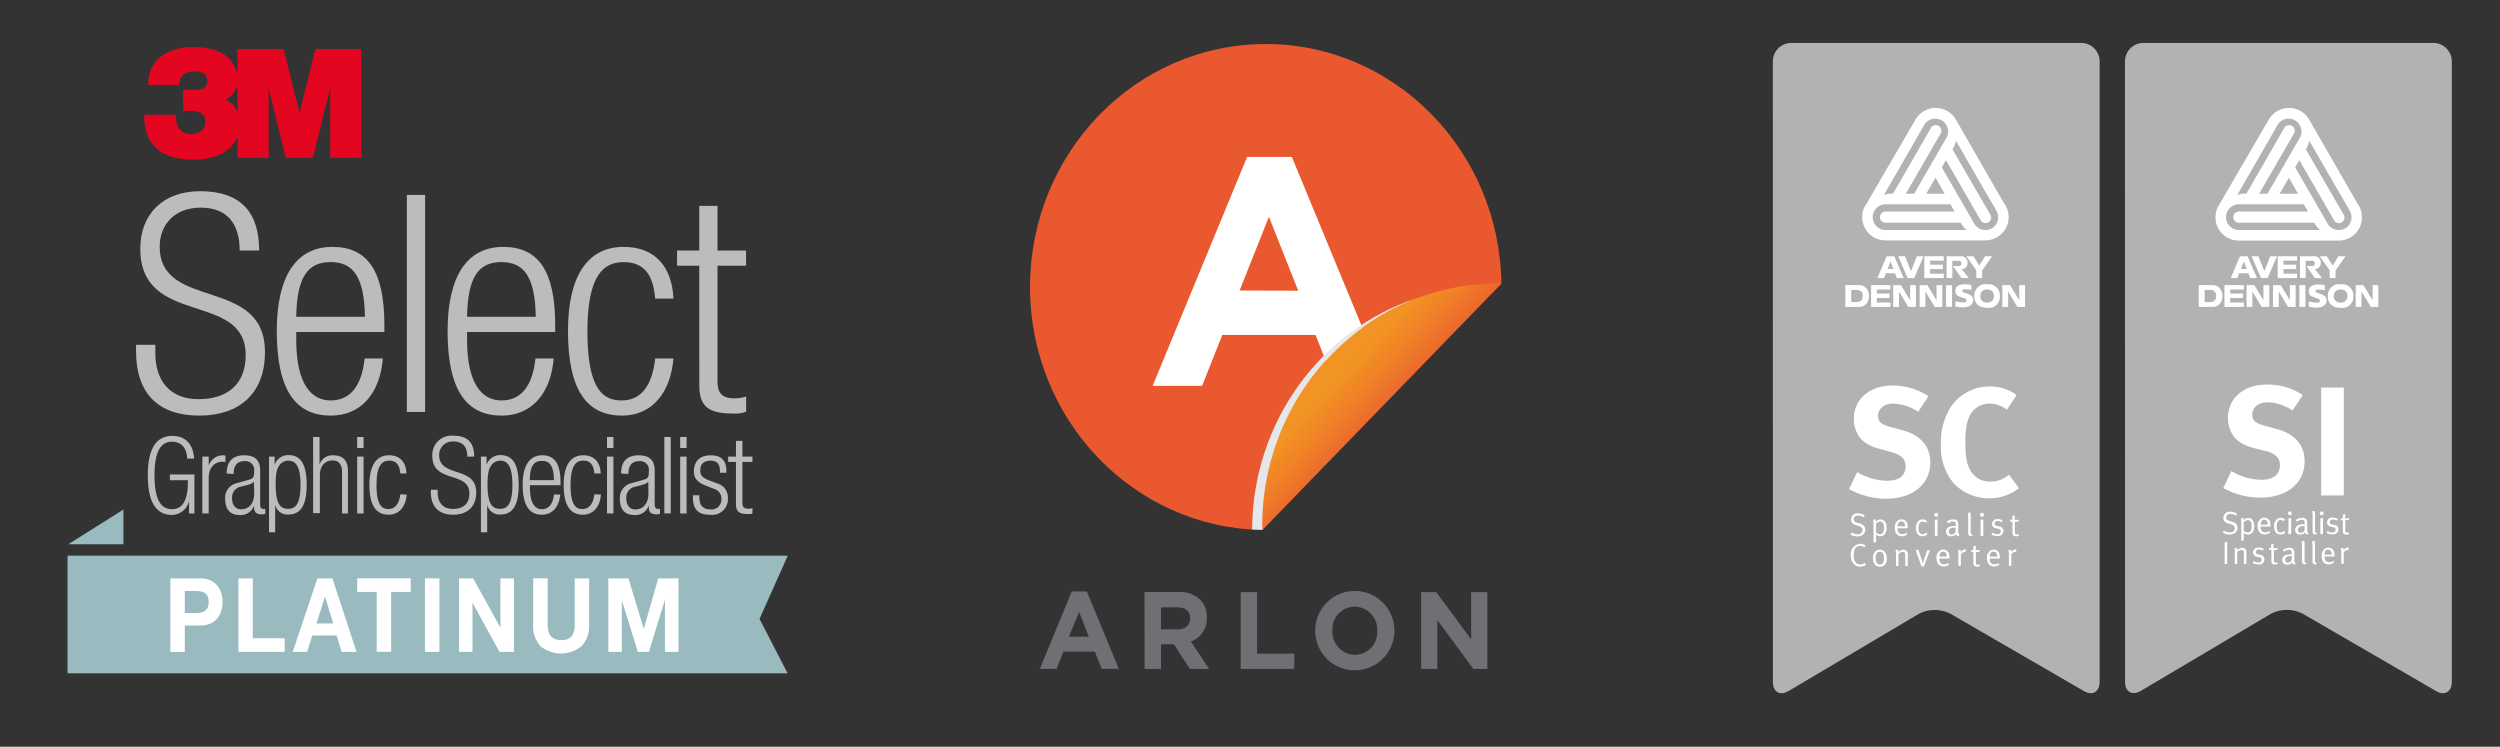 <?xml version="1.0" encoding="UTF-8"?>
<svg xmlns="http://www.w3.org/2000/svg" xmlns:xlink="http://www.w3.org/1999/xlink" viewBox="0 0 518.94 155">
  <rect x="0" y="0" width="518.94" height="155" fill="#333333" stroke="none"/>
  <defs>
    <style>.cls-1{fill:none;}.cls-2{isolation:isolate;}.cls-3{fill:#b2b2b2;}.cls-4{fill:#fff;}.cls-5{fill:#bdbcbc;}.cls-6{fill:#e40521;}.cls-7{fill:#99bbc0;}.cls-8{clip-path:url(#clip-path);}.cls-9{fill:#e9582e;}.cls-10{clip-path:url(#clip-path-2);}.cls-11{fill:url(#linear-gradient);}.cls-12{fill:#6f7074;}.cls-13{mix-blend-mode:multiply;}.cls-14{clip-path:url(#clip-path-4);}.cls-15{clip-path:url(#clip-path-5);}.cls-16{fill:#e5e7e8;}</style>
    <clipPath id="clip-path">
      <rect class="cls-1" x="213.81" y="9.13" width="97.85" height="130"></rect>
    </clipPath>
    <clipPath id="clip-path-2">
      <path class="cls-1" d="M262,109.28c0,.25,0,.48,0,.71l49.6-51.14-.7,0c-27,0-48.93,22.59-48.93,50.44"></path>
    </clipPath>
    <linearGradient id="linear-gradient" x1="-55.69" y1="-120.94" x2="-54.1" y2="-120.94" gradientTransform="translate(-80.83 1174.31) rotate(42.88) scale(8.67)" gradientUnits="userSpaceOnUse">
      <stop offset="0" stop-color="#f29423"></stop>
      <stop offset="0.46" stop-color="#ef7d28"></stop>
      <stop offset="1" stop-color="#ea5c2e"></stop>
    </linearGradient>
    <clipPath id="clip-path-4">
      <rect class="cls-1" x="259.91" y="61.87" width="34.33" height="48.12"></rect>
    </clipPath>
    <clipPath id="clip-path-5">
      <rect class="cls-1" x="259.92" y="61.87" width="34.33" height="48.12"></rect>
    </clipPath>
  </defs>
  <title>Materials_Logos</title>
  <g class="cls-2">
    <g id="Layer_2">
      <g id="Layer_1-2">
        <path class="cls-3" d="M441.09,12.74a3.84,3.84,0,0,1,3.83-3.83h60.19a3.84,3.84,0,0,1,3.83,3.83V141.51c0,2.11-1.49,3-3.31,1.91L478,127.4a7.22,7.22,0,0,0-6.6,0l-27,16c-1.81,1.07-3.29.23-3.29-1.88Z"></path>
        <path class="cls-4" d="M478,82l-2.13,3.22a9.65,9.65,0,0,0-5.22-1.71c-1.84,0-3.13,1.06-3.13,2.58,0,1.16.61,1.74,2.48,2.26l2.71.74c3.67,1,5.67,3.35,5.67,6.67,0,4.54-3.67,7.54-9.25,7.54a16,16,0,0,1-7.63-2l1.68-3.51a12.7,12.7,0,0,0,6.15,1.8c2.58,0,3.93-1.06,3.93-3.06,0-1.45-.93-2.38-2.93-2.9L467.81,93c-2.22-.61-3.61-1.48-4.41-2.83a6.47,6.47,0,0,1-.93-3.41c0-4.09,3.29-6.93,8-6.93A13.14,13.14,0,0,1,478,82Z"></path>
        <path class="cls-4" d="M481.82,80.45h4.7v22.39h-4.7Z"></path>
        <path class="cls-4" d="M464.36,106.66l-.24.39a1.84,1.84,0,0,0-1.11-.39c-.57,0-.91.29-.91.75s.22.58.76.74l.52.17a1.54,1.54,0,0,1,.8.46,1.26,1.26,0,0,1,.3.8,1.34,1.34,0,0,1-.63,1.09,1.76,1.76,0,0,1-1,.28,2.67,2.67,0,0,1-1.46-.41l.24-.42a2,2,0,0,0,1.22.39,1.06,1.06,0,0,0,.72-.2.78.78,0,0,0,.32-.65c0-.4-.27-.68-.82-.85l-.46-.14a1.74,1.74,0,0,1-.81-.4,1.06,1.06,0,0,1-.28-.74,1.32,1.32,0,0,1,1.47-1.31A2.39,2.39,0,0,1,464.36,106.66Z"></path>
        <path class="cls-4" d="M465.14,107.58l.54-.09a2.21,2.21,0,0,1,0,.42V108a1.27,1.27,0,0,1,1-.48,1.16,1.16,0,0,1,.88.41,2.54,2.54,0,0,1,.1,2.44,1.17,1.17,0,0,1-1,.6,1.29,1.29,0,0,1-.91-.38v1.58l-.52.1v-3.88A2.82,2.82,0,0,0,465.14,107.58Zm.6,2.52a1.11,1.11,0,0,0,.81.43.76.76,0,0,0,.7-.41,1.92,1.92,0,0,0,.14-.84,2.32,2.32,0,0,0-.15-.95.66.66,0,0,0-.61-.36,1.13,1.13,0,0,0-.88.46Z"></path>
        <path class="cls-4" d="M471,110.2l.2.33a1.65,1.65,0,0,1-1.11.41c-.91,0-1.46-.66-1.46-1.76a1.72,1.72,0,0,1,.4-1.25,1.23,1.23,0,0,1,1-.46,1.19,1.19,0,0,1,.89.36c.29.29.36.6.38,1.39v.07h-2.06v.08a1.31,1.31,0,0,0,.15.72.93.93,0,0,0,.82.41A1.14,1.14,0,0,0,471,110.2Zm-1.78-1.29h1.51a1.41,1.41,0,0,0-.15-.74.7.7,0,0,0-.6-.29C469.55,107.89,469.29,108.24,469.26,108.92Z"></path>
        <path class="cls-4" d="M474.32,107.84l-.29.36a.85.85,0,0,0-.63-.26.71.71,0,0,0-.62.37,2.38,2.38,0,0,0-.19,1.08c0,.74.29,1.15.82,1.15a.92.92,0,0,0,.71-.36l.29.33a1.29,1.29,0,0,1-1,.44,1.2,1.2,0,0,1-1.05-.5,2,2,0,0,1-.32-1.17,1.81,1.81,0,0,1,.5-1.41,1.21,1.21,0,0,1,.9-.39A1.29,1.29,0,0,1,474.32,107.84Z"></path>
        <path class="cls-4" d="M475.32,106.15a.4.4,0,1,1-.4.41A.41.41,0,0,1,475.32,106.15Zm-.28,1.44.55-.09v3.37H475Z"></path>
        <path class="cls-4" d="M476.55,107.93a2.48,2.48,0,0,1,1.39-.45.9.9,0,0,1,.91.52,1.31,1.31,0,0,1,.07.56v.17l0,1.09a1.17,1.17,0,0,0,0,.15c0,.4.06.55.27.66l-.27.37a.68.68,0,0,1-.45-.48,1.23,1.23,0,0,1-1,.44,1,1,0,0,1-.8-.26,1,1,0,0,1-.26-.68c0-.75.64-1.19,1.75-1.19h.23v-.23c0-.29,0-.41-.11-.52a.54.54,0,0,0-.44-.18,1.56,1.56,0,0,0-.64.15,1.37,1.37,0,0,0-.42.24Zm1.85,1.27h-.26a1.25,1.25,0,0,0-.95.27.71.71,0,0,0-.19.52c0,.39.19.6.57.6a.91.91,0,0,0,.8-.52Z"></path>
        <path class="cls-4" d="M479.93,106.16l.54-.11a3.58,3.58,0,0,1,.08,1v3.14c0,.26,0,.33.19.33h.07l.11.34a.66.66,0,0,1-.33.07.54.54,0,0,1-.39-.14.55.55,0,0,1-.16-.47v-3.26A2.58,2.58,0,0,0,479.93,106.16Z"></path>
        <path class="cls-4" d="M481.93,106.15a.4.4,0,1,1-.4.41A.41.41,0,0,1,481.93,106.15Zm-.28,1.44.55-.09v3.37h-.55Z"></path>
        <path class="cls-4" d="M485.26,107.7l-.19.38a1.88,1.88,0,0,0-.83-.24.55.55,0,0,0-.62.54.46.46,0,0,0,.09.29.6.6,0,0,0,.38.18l.44.09c.6.13.88.43.88.92a1.11,1.11,0,0,1-1.25,1.08,2.44,2.44,0,0,1-1.21-.33l.2-.38a2,2,0,0,0,1,.31c.4,0,.67-.22.67-.57s-.17-.46-.54-.54l-.41-.09a1,1,0,0,1-.62-.33.86.86,0,0,1-.21-.58,1.05,1.05,0,0,1,1.17-1A2.15,2.15,0,0,1,485.26,107.7Z"></path>
        <path class="cls-4" d="M487.69,107.57l-.16.4h-.7v2.12c0,.36.1.49.42.49a.7.7,0,0,0,.33-.07l.07.33a1.21,1.21,0,0,1-.58.13,1,1,0,0,1-.43-.09c-.23-.11-.32-.33-.32-.66V108h-.43v-.4h.43v0c0-.17,0-.35,0-.69v-.09l.54-.12a8.32,8.32,0,0,0-.07.93Z"></path>
        <path class="cls-4" d="M461.78,112.54h.53v4.55h-.53Z"></path>
        <path class="cls-4" d="M463.79,113.85l.5-.14a1.11,1.11,0,0,1,.12.52,1.48,1.48,0,0,1,1-.51.88.88,0,0,1,.81.48,1,1,0,0,1,.08.38v2.51h-.52v-2.23c0-.35,0-.44-.12-.55a.48.48,0,0,0-.36-.14,1.52,1.52,0,0,0-.91.46v2.46h-.5v-2.46A1.44,1.44,0,0,0,463.79,113.85Z"></path>
        <path class="cls-4" d="M469.9,113.92l-.19.38a1.89,1.89,0,0,0-.83-.24.55.55,0,0,0-.62.54.45.45,0,0,0,.09.29.59.59,0,0,0,.38.19l.44.09c.6.13.88.43.88.92a1.11,1.11,0,0,1-1.25,1.08,2.44,2.44,0,0,1-1.21-.33l.2-.38a2,2,0,0,0,1,.31c.4,0,.67-.22.67-.57s-.17-.46-.54-.54l-.41-.09a1.05,1.05,0,0,1-.62-.33.86.86,0,0,1-.21-.58,1.06,1.06,0,0,1,1.17-1A2.15,2.15,0,0,1,469.9,113.92Z"></path>
        <path class="cls-4" d="M472.82,113.78l-.16.4H472v2.12c0,.36.1.49.42.49a.68.68,0,0,0,.33-.07l.07.33a1.22,1.22,0,0,1-.58.13,1,1,0,0,1-.43-.09c-.23-.11-.32-.32-.32-.66v-2.26H471v-.4h.43v0c0-.17,0-.35,0-.69V113l.54-.12a8.29,8.29,0,0,0-.07.94Z"></path>
        <path class="cls-4" d="M473.89,114.15a2.49,2.49,0,0,1,1.38-.44.9.9,0,0,1,.91.52,1.3,1.3,0,0,1,.07.56v.17l0,1.09a1.06,1.06,0,0,0,0,.15c0,.4.06.55.27.66l-.27.37a.68.68,0,0,1-.45-.48,1.23,1.23,0,0,1-1,.44,1,1,0,0,1-.8-.26,1,1,0,0,1-.27-.68c0-.75.64-1.19,1.75-1.19h.23v-.23c0-.29,0-.41-.11-.52a.54.54,0,0,0-.44-.18,1.57,1.57,0,0,0-.64.15,1.37,1.37,0,0,0-.42.25Zm1.85,1.27h-.26a1.25,1.25,0,0,0-.95.27.71.71,0,0,0-.19.52c0,.39.19.6.57.6a.91.91,0,0,0,.8-.52Z"></path>
        <path class="cls-4" d="M477.76,112.38l.54-.11a3.58,3.58,0,0,1,.08,1v3.14c0,.26,0,.33.19.33h.07l.11.34a.66.66,0,0,1-.33.07A.54.54,0,0,1,478,117a.55.55,0,0,1-.16-.47v-3.26A2.58,2.58,0,0,0,477.76,112.38Z"></path>
        <path class="cls-4" d="M479.91,112.38l.54-.11a3.58,3.58,0,0,1,.08,1v3.14c0,.26,0,.33.19.33h.07l.11.34a.66.66,0,0,1-.33.07.55.55,0,0,1-.39-.14.55.55,0,0,1-.16-.47v-3.26A2.57,2.57,0,0,0,479.91,112.38Z"></path>
        <path class="cls-4" d="M484.29,116.42l.2.33a1.65,1.65,0,0,1-1.11.41c-.92,0-1.46-.66-1.46-1.76a1.72,1.72,0,0,1,.4-1.25,1.24,1.24,0,0,1,1-.46,1.19,1.19,0,0,1,.89.36c.29.29.36.6.38,1.39v.07h-2.06v.08a1.32,1.32,0,0,0,.15.72.93.93,0,0,0,.82.4A1.14,1.14,0,0,0,484.29,116.42Zm-1.78-1.29H484a1.42,1.42,0,0,0-.15-.74.7.7,0,0,0-.6-.29C482.8,114.11,482.54,114.45,482.51,115.14Z"></path>
        <path class="cls-4" d="M485.86,113.84l.52-.14a1,1,0,0,1,.11.49v0a1.2,1.2,0,0,1,.93-.55.62.62,0,0,1,.18,0l-.21.56a.4.4,0,0,0-.15,0,.79.79,0,0,0-.55.24.59.59,0,0,0-.19.52v2.07H486v-2.52A1.53,1.53,0,0,0,485.86,113.84Z"></path>
        <path class="cls-4" d="M489.46,42.42,479.33,24.84h0a4.84,4.84,0,0,0-8.4,0h0l-10.2,17.52a4.83,4.83,0,0,0-.39.68v0h0a4.84,4.84,0,0,0,4.35,6.9h20.79a4.84,4.84,0,0,0,4-7.51M471.12,28.81s.95-1.66,1.68-2.93a2.67,2.67,0,0,1,4.62,2.67c-.48.81-6.74,11.66-6.74,11.66h-1.73l7.17-12.41a1.16,1.16,0,1,0-2-1.16l-7.82,13.55a7.44,7.44,0,0,0-1.1.06,6.71,6.71,0,0,0-.8.24Zm4,8.08,1.9,3.33h-3.83Zm-7,10.85h-3.38a2.66,2.66,0,0,1,0-5.33h13.47l.87,1.5H464.75a1.16,1.16,0,0,0,0,2.33H480.4a6.68,6.68,0,0,0,.61.93,6.19,6.19,0,0,0,.6.57Zm18.67-.34a2.67,2.67,0,0,1-3.64-1l-6.73-11.66.86-1.51,7.17,12.42a1.16,1.16,0,1,0,2-1.16L478.64,31a6.43,6.43,0,0,0,.5-1c.1-.3.2-.81.2-.81l6.74,11.68s1,1.65,1.69,2.92a2.67,2.67,0,0,1-1,3.64"></path>
        <polygon class="cls-4" points="464.41 57.72 463.05 57.72 464.97 53.19 466.55 53.19 468.5 57.72 467.09 57.72 466.72 56.72 464.78 56.71 465.13 55.82 466.37 55.82 465.78 54.26 464.82 56.72 464.41 57.72"></polygon>
        <polygon class="cls-4" points="468.78 53.19 467.38 53.19 469.33 57.72 470.7 57.72 472.65 53.19 471.25 53.19 470.02 56.29 468.78 53.19"></polygon>
        <polygon class="cls-4" points="472.79 53.19 472.79 57.72 476.82 57.72 476.82 56.81 473.99 56.81 473.99 55.86 476.63 55.86 476.63 54.94 473.99 54.94 473.99 54.11 476.82 54.11 476.82 53.19 472.79 53.19"></polygon>
        <polygon class="cls-4" points="461.74 59.19 461.74 63.71 465.77 63.71 465.77 62.8 462.94 62.8 462.94 61.85 465.58 61.85 465.58 60.93 462.94 60.93 462.94 60.1 465.77 60.1 465.77 59.19 461.74 59.19"></polygon>
        <rect class="cls-4" x="477.3" y="59.19" width="1.25" height="4.51"></rect>
        <polygon class="cls-4" points="469.47 63.71 471.05 63.71 471.05 59.19 469.84 59.19 469.84 62.33 467.94 59.19 466.34 59.19 466.34 63.71 467.54 63.71 467.54 60.51 469.47 63.71"></polygon>
        <polygon class="cls-4" points="474.94 63.71 476.52 63.71 476.52 59.19 475.33 59.19 475.33 62.32 473.42 59.19 471.82 59.19 471.82 63.71 473.02 63.71 473.02 60.51 474.94 63.71"></polygon>
        <polygon class="cls-4" points="483.59 57.72 483.59 56.13 481.51 53.19 483 53.19 484.19 55.12 485.4 53.19 486.88 53.19 484.8 56.13 484.8 57.72 483.59 57.72"></polygon>
        <path class="cls-4" d="M477.42,53.19v4.52h1.19V54.13H480a.49.49,0,0,1,.43.26.59.59,0,0,1-.07.67.5.5,0,0,1-.33.16h-1.28l1.76,2.5H482l-1.49-1.84a1.28,1.28,0,0,0,1.22-1.33,1.31,1.31,0,0,0-1.19-1.36Z"></path>
        <polygon class="cls-4" points="492.12 63.71 493.69 63.71 493.69 59.19 492.49 59.19 492.5 62.32 490.59 59.19 488.99 59.19 488.99 63.71 490.19 63.71 490.19 60.51 492.12 63.71"></polygon>
        <path class="cls-4" d="M482.57,60.2v-1a5.8,5.8,0,0,0-1.32-.14c-1.29,0-2,.44-2,1.41s.64,1.06,1.3,1.32c.38.15,1,.21,1,.62s-.45.45-.8.41a5.86,5.86,0,0,1-1.5-.25v1.1a9.36,9.36,0,0,0,1.7.18c1,0,2-.51,2-1.47a1.18,1.18,0,0,0-.47-1,5.53,5.53,0,0,0-1.29-.54c-.23-.09-.58-.16-.54-.42s.34-.31.55-.31a7.8,7.8,0,0,1,1.43.15"></path>
        <path class="cls-4" d="M461.19,60.64a2,2,0,0,0-2.2-1.45H456.4v4.51H459a2,2,0,0,0,2.22-1.52,3.3,3.3,0,0,0,0-1.54m-1.69,1.88a1.49,1.49,0,0,1-.77.19h-1.12V60.18h1.11a1.32,1.32,0,0,1,.83.23,1.09,1.09,0,0,1,.43,1c0,.51-.08.87-.48,1.08"></path>
        <path class="cls-4" d="M486,59h-.24a2.33,2.33,0,0,0-2.56,2.36v.16c0,1.3.78,2.35,2.63,2.37h.15a2.27,2.27,0,0,0,2.53-2.37v-.16A2.32,2.32,0,0,0,486,59m1.26,2.48a1.23,1.23,0,0,1-1.34,1.31h-.08a1.24,1.24,0,0,1-1.39-1.31v-.08a1.26,1.26,0,0,1,1.36-1.3h.13a1.25,1.25,0,0,1,1.33,1.3Z"></path>
        <path class="cls-3" d="M368,12.74a3.84,3.84,0,0,1,3.83-3.83H432a3.84,3.84,0,0,1,3.83,3.83V141.51c0,2.11-1.49,3-3.31,1.91l-27.62-16a7.22,7.22,0,0,0-6.6,0l-27,16c-1.81,1.07-3.29.23-3.29-1.88Z"></path>
        <path class="cls-4" d="M400.29,82.26l-2.12,3.22a9.63,9.63,0,0,0-5.21-1.7c-1.83,0-3.12,1.06-3.12,2.57,0,1.16.61,1.74,2.48,2.25l2.7.74c3.67,1,5.66,3.34,5.66,6.66,0,4.53-3.67,7.52-9.23,7.52a16,16,0,0,1-7.62-2L385.5,98a12.68,12.68,0,0,0,6.14,1.8c2.57,0,3.92-1.06,3.92-3.05,0-1.45-.93-2.38-2.93-2.89l-2.48-.68c-2.22-.61-3.6-1.48-4.41-2.83a6.45,6.45,0,0,1-.93-3.41c0-4.08,3.28-6.91,8-6.91A13.11,13.11,0,0,1,400.29,82.26Z"></path>
        <path class="cls-4" d="M418.59,82l-2,3.05A5.89,5.89,0,0,0,413,83.77a4.63,4.63,0,0,0-3.79,1.93c-.87,1.29-1.25,3.15-1.25,5.76,0,3.06.26,4.76.93,6a4.65,4.65,0,0,0,4.31,2.51,5.78,5.78,0,0,0,3.38-1.09l.45-.35,2.06,2.83a10.21,10.21,0,0,1-13.51-1,11.66,11.66,0,0,1-2.7-8,14.32,14.32,0,0,1,1.51-6.95,9.6,9.6,0,0,1,8.55-5.18A9.13,9.13,0,0,1,418.59,82Z"></path>
        <path class="cls-4" d="M416.11,42.42,406,24.84h0a4.84,4.84,0,0,0-8.4,0h0l-10.2,17.52A4.83,4.83,0,0,0,387,43v0h0a4.84,4.84,0,0,0,4.35,6.9h20.79a4.84,4.84,0,0,0,4-7.51M397.77,28.81s.95-1.66,1.68-2.93a2.67,2.67,0,0,1,4.62,2.67c-.48.81-6.74,11.66-6.74,11.66H395.6l7.17-12.41a1.16,1.16,0,1,0-2-1.16l-7.82,13.55a7.44,7.44,0,0,0-1.1.06,6.71,6.71,0,0,0-.8.24Zm4,8.08,1.9,3.33h-3.83Zm-7,10.85H391.4a2.66,2.66,0,0,1,0-5.33h13.47l.87,1.5H391.4a1.16,1.16,0,0,0,0,2.33H407a6.68,6.68,0,0,0,.61.93,6.2,6.2,0,0,0,.6.57Zm18.67-.34a2.67,2.67,0,0,1-3.64-1l-6.73-11.66.86-1.51,7.17,12.42a1.16,1.16,0,1,0,2-1.16L405.29,31a6.43,6.43,0,0,0,.5-1c.1-.3.2-.81.2-.81l6.74,11.68s1,1.65,1.69,2.92a2.67,2.67,0,0,1-1,3.64"></path>
        <polygon class="cls-4" points="391.07 57.72 389.7 57.72 391.63 53.19 393.21 53.19 395.15 57.72 393.74 57.72 393.37 56.72 391.44 56.71 391.78 55.82 393.02 55.82 392.43 54.26 391.47 56.72 391.07 57.72"></polygon>
        <polygon class="cls-4" points="395.43 53.19 394.03 53.19 395.98 57.72 397.35 57.72 399.3 53.19 397.9 53.19 396.67 56.29 395.43 53.19"></polygon>
        <polygon class="cls-4" points="399.44 53.19 399.44 57.72 403.47 57.72 403.47 56.81 400.64 56.81 400.64 55.86 403.29 55.86 403.29 54.94 400.64 54.94 400.64 54.11 403.47 54.11 403.47 53.19 399.44 53.19"></polygon>
        <polygon class="cls-4" points="388.39 59.19 388.39 63.71 392.43 63.71 392.43 62.8 389.59 62.8 389.59 61.85 392.23 61.85 392.23 60.93 389.59 60.93 389.59 60.1 392.42 60.1 392.42 59.19 388.39 59.19"></polygon>
        <rect class="cls-4" x="403.95" y="59.19" width="1.25" height="4.51"></rect>
        <polygon class="cls-4" points="396.12 63.71 397.7 63.71 397.7 59.19 396.5 59.19 396.5 62.33 394.6 59.19 392.99 59.19 392.99 63.71 394.19 63.71 394.19 60.51 396.12 63.71"></polygon>
        <polygon class="cls-4" points="401.59 63.71 403.17 63.71 403.17 59.19 401.98 59.19 401.98 62.32 400.07 59.19 398.47 59.19 398.47 63.71 399.67 63.71 399.67 60.51 401.59 63.71"></polygon>
        <polygon class="cls-4" points="410.24 57.72 410.24 56.13 408.16 53.19 409.65 53.19 410.85 55.12 412.05 53.19 413.53 53.19 411.45 56.13 411.45 57.72 410.24 57.72"></polygon>
        <path class="cls-4" d="M404.07,53.19v4.52h1.19V54.13h1.38a.49.49,0,0,1,.43.26.59.59,0,0,1-.07.67.5.5,0,0,1-.33.16h-1.28l1.76,2.5h1.54l-1.49-1.84a1.28,1.28,0,0,0,1.22-1.33,1.31,1.31,0,0,0-1.19-1.36Z"></path>
        <polygon class="cls-4" points="418.77 63.71 420.34 63.71 420.34 59.19 419.14 59.19 419.15 62.32 417.24 59.19 415.64 59.19 415.64 63.71 416.84 63.71 416.84 60.51 418.77 63.71"></polygon>
        <path class="cls-4" d="M409.22,60.2v-1A5.8,5.8,0,0,0,407.9,59c-1.29,0-2,.44-2,1.41s.64,1.06,1.3,1.32c.38.15,1,.21,1,.62s-.45.45-.8.41a5.86,5.86,0,0,1-1.5-.25v1.1a9.36,9.36,0,0,0,1.7.18c1,0,2-.51,2-1.47a1.18,1.18,0,0,0-.47-1,5.54,5.54,0,0,0-1.29-.54c-.23-.09-.58-.16-.54-.42s.34-.31.55-.31a7.8,7.8,0,0,1,1.43.15"></path>
        <path class="cls-4" d="M387.84,60.64a2,2,0,0,0-2.2-1.45h-2.59v4.51h2.59a2,2,0,0,0,2.22-1.52,3.3,3.3,0,0,0,0-1.54m-1.69,1.88a1.48,1.48,0,0,1-.77.19h-1.12V60.18h1.11a1.32,1.32,0,0,1,.83.23,1.09,1.09,0,0,1,.43,1c0,.51-.08.87-.48,1.08"></path>
        <path class="cls-4" d="M412.62,59h-.24a2.33,2.33,0,0,0-2.56,2.36v.16c0,1.3.78,2.35,2.63,2.37h.15a2.27,2.27,0,0,0,2.53-2.37v-.16A2.32,2.32,0,0,0,412.62,59m1.26,2.48a1.23,1.23,0,0,1-1.34,1.31h-.08a1.24,1.24,0,0,1-1.39-1.31v-.08a1.26,1.26,0,0,1,1.36-1.3h.13a1.25,1.25,0,0,1,1.33,1.3Z"></path>
        <path class="cls-4" d="M387.08,107l-.24.4a1.86,1.86,0,0,0-1.12-.39c-.58,0-.92.29-.92.76s.22.58.76.75l.53.17a1.55,1.55,0,0,1,.81.46,1.28,1.28,0,0,1,.3.81,1.35,1.35,0,0,1-.64,1.11,1.78,1.78,0,0,1-1,.28,2.69,2.69,0,0,1-1.47-.42l.24-.43a2,2,0,0,0,1.23.39,1.07,1.07,0,0,0,.73-.2.79.79,0,0,0,.33-.66c0-.41-.27-.69-.82-.86l-.46-.14a1.75,1.75,0,0,1-.82-.41,1.07,1.07,0,0,1-.29-.75,1.34,1.34,0,0,1,1.49-1.32A2.42,2.42,0,0,1,387.08,107Z"></path>
        <path class="cls-4" d="M388.81,107.9l.54-.09a2.23,2.23,0,0,1,0,.42v.09a1.28,1.28,0,0,1,1-.49,1.17,1.17,0,0,1,.89.42,2,2,0,0,1,.37,1.31,2,2,0,0,1-.27,1.15,1.19,1.19,0,0,1-1,.61,1.3,1.3,0,0,1-.92-.39v1.59l-.52.1v-3.92A2.87,2.87,0,0,0,388.81,107.9Zm.6,2.55a1.12,1.12,0,0,0,.82.44.77.77,0,0,0,.7-.42,1.94,1.94,0,0,0,.14-.84,2.33,2.33,0,0,0-.15-1,.67.67,0,0,0-.62-.37,1.14,1.14,0,0,0-.89.47Z"></path>
        <path class="cls-4" d="M395.71,110.56l.2.34a1.66,1.66,0,0,1-1.12.41c-.92,0-1.48-.67-1.48-1.77a1.74,1.74,0,0,1,.4-1.26,1.25,1.25,0,0,1,1-.47,1.2,1.2,0,0,1,.9.37c.29.29.37.61.38,1.41v.07h-2.08v.08a1.34,1.34,0,0,0,.15.73,1,1,0,0,0,.83.41A1.15,1.15,0,0,0,395.71,110.56Zm-1.8-1.3h1.53a1.42,1.42,0,0,0-.15-.74.71.71,0,0,0-.6-.3C394.2,108.22,393.93,108.57,393.91,109.26Z"></path>
        <path class="cls-4" d="M400,108.17l-.29.36a.86.86,0,0,0-.64-.27.72.72,0,0,0-.63.38,2.4,2.4,0,0,0-.19,1.09c0,.75.29,1.16.82,1.16a.93.93,0,0,0,.72-.36l.29.34a1.3,1.3,0,0,1-1,.44,1.21,1.21,0,0,1-1.06-.5,2,2,0,0,1-.32-1.19,1.83,1.83,0,0,1,.5-1.42,1.22,1.22,0,0,1,.9-.39A1.31,1.31,0,0,1,400,108.17Z"></path>
        <path class="cls-4" d="M401.91,106.46a.41.41,0,1,1-.41.42A.41.41,0,0,1,401.91,106.46Zm-.28,1.45.56-.09v3.41h-.56Z"></path>
        <path class="cls-4" d="M404.09,108.26a2.51,2.51,0,0,1,1.4-.45.91.91,0,0,1,.92.52,1.32,1.32,0,0,1,.07.57v.17l0,1.1a1.07,1.07,0,0,0,0,.15c0,.41.06.56.27.66l-.27.38a.69.69,0,0,1-.46-.49,1.25,1.25,0,0,1-1,.45,1.05,1.05,0,0,1-.8-.27,1,1,0,0,1-.27-.68c0-.76.65-1.2,1.77-1.2H406v-.23c0-.29,0-.41-.11-.52a.55.55,0,0,0-.45-.18,1.58,1.58,0,0,0-.64.15,1.37,1.37,0,0,0-.42.25Zm1.87,1.28h-.26a1.27,1.27,0,0,0-1,.27.72.72,0,0,0-.19.53c0,.39.19.61.58.61a.92.92,0,0,0,.81-.52Z"></path>
        <path class="cls-4" d="M408.45,106.47l.54-.11a3.61,3.61,0,0,1,.08,1v3.17c0,.26,0,.33.19.33h.07l.11.34a.66.66,0,0,1-.33.07.55.55,0,0,1-.4-.14.56.56,0,0,1-.16-.48v-3.29A2.59,2.59,0,0,0,408.45,106.47Z"></path>
        <path class="cls-4" d="M411.41,106.46a.41.41,0,1,1-.41.42A.41.41,0,0,1,411.41,106.46Zm-.28,1.45.56-.09v3.41h-.56Z"></path>
        <path class="cls-4" d="M415.71,108l-.19.39a1.89,1.89,0,0,0-.84-.24.56.56,0,0,0-.63.55.46.46,0,0,0,.09.29.6.6,0,0,0,.39.19l.44.09c.6.13.89.44.89.93a1.12,1.12,0,0,1-1.26,1.09,2.47,2.47,0,0,1-1.23-.33l.2-.39a2,2,0,0,0,1.06.31c.41,0,.68-.22.68-.58s-.17-.47-.55-.55l-.42-.09a1.06,1.06,0,0,1-.63-.33.87.87,0,0,1-.21-.58,1.07,1.07,0,0,1,1.19-1A2.17,2.17,0,0,1,415.71,108Z"></path>
        <path class="cls-4" d="M419.1,107.89l-.16.41h-.7v2.14c0,.37.1.49.43.49a.7.7,0,0,0,.34-.07l.07.34a1.23,1.23,0,0,1-.59.13,1,1,0,0,1-.44-.09c-.23-.11-.32-.33-.32-.66V108.3h-.44v-.41h.44v0c0-.17,0-.35,0-.7v-.09l.54-.12a8.4,8.4,0,0,0-.07.94Z"></path>
        <path class="cls-4" d="M387.26,113.24l-.29.36a1.38,1.38,0,0,0-.87-.29,1.17,1.17,0,0,0-1.13.79,3,3,0,0,0-.19,1.22,2.43,2.43,0,0,0,.15,1,1.28,1.28,0,0,0,1.23.84,1.44,1.44,0,0,0,.9-.29l.3.38a2.37,2.37,0,0,1-1.28.37c-1.12,0-1.89-1-1.89-2.36a2.12,2.12,0,0,1,1.93-2.37A1.89,1.89,0,0,1,387.26,113.24Z"></path>
        <path class="cls-4" d="M390.19,114.11a1.32,1.32,0,0,1,1.15.58,2.12,2.12,0,0,1,.31,1.24,1.65,1.65,0,0,1-.52,1.38,1.28,1.28,0,0,1-.91.32c-.89,0-1.44-.68-1.44-1.77S389.31,114.11,390.19,114.11Zm0,.43a.78.78,0,0,0-.68.36,1.86,1.86,0,0,0-.16.87,2.34,2.34,0,0,0,.21,1.09.79.79,0,0,0,.68.33.72.72,0,0,0,.72-.5,2,2,0,0,0,.1-.72,2.36,2.36,0,0,0-.15-1A.77.77,0,0,0,390.18,114.54Z"></path>
        <path class="cls-4" d="M393.43,114.24l.51-.14a1.12,1.12,0,0,1,.12.52,1.5,1.5,0,0,1,1.05-.52.89.89,0,0,1,.82.49,1,1,0,0,1,.08.39v2.53h-.53v-2.26c0-.36,0-.45-.12-.56a.49.49,0,0,0-.37-.14,1.54,1.54,0,0,0-.92.47v2.48h-.51V115A1.46,1.46,0,0,0,393.43,114.24Z"></path>
        <path class="cls-4" d="M397.65,114.21l.54-.11.78,2.3c.07.21.13.42.16.57h0a4.26,4.26,0,0,1,.16-.56l.76-2.2h.56l-1.25,3.36h-.52Z"></path>
        <path class="cls-4" d="M404.37,116.84l.2.34a1.66,1.66,0,0,1-1.12.41c-.92,0-1.48-.67-1.48-1.77a1.74,1.74,0,0,1,.4-1.26,1.25,1.25,0,0,1,1-.47,1.2,1.2,0,0,1,.9.37c.29.29.37.61.38,1.41v.07h-2.08V116a1.33,1.33,0,0,0,.15.73.94.94,0,0,0,.83.41A1.15,1.15,0,0,0,404.37,116.84Zm-1.8-1.3h1.53a1.43,1.43,0,0,0-.15-.74.71.71,0,0,0-.6-.29C402.86,114.5,402.6,114.85,402.57,115.54Z"></path>
        <path class="cls-4" d="M406.39,114.23l.52-.14a1,1,0,0,1,.11.5v0a1.21,1.21,0,0,1,.94-.56.63.63,0,0,1,.18,0l-.21.57a.4.4,0,0,0-.15,0,.79.79,0,0,0-.56.24.6.6,0,0,0-.19.53v2.09h-.52V115A1.55,1.55,0,0,0,406.39,114.23Z"></path>
        <path class="cls-4" d="M411,114.17l-.16.41h-.7v2.14c0,.37.1.5.43.5a.7.7,0,0,0,.34-.07l.07.34a1.23,1.23,0,0,1-.59.13,1,1,0,0,1-.44-.09c-.23-.11-.32-.33-.32-.66v-2.28h-.44v-.41h.44v0c0-.17,0-.35,0-.7v-.09l.54-.12a8.4,8.4,0,0,0-.07.94Z"></path>
        <path class="cls-4" d="M414.84,116.84l.2.34a1.66,1.66,0,0,1-1.12.41c-.92,0-1.48-.67-1.48-1.77a1.74,1.74,0,0,1,.4-1.26,1.25,1.25,0,0,1,1-.47,1.2,1.2,0,0,1,.9.37c.29.29.37.61.38,1.41v.07H413V116a1.33,1.33,0,0,0,.15.73.94.94,0,0,0,.83.41A1.15,1.15,0,0,0,414.84,116.84Zm-1.8-1.3h1.53a1.43,1.43,0,0,0-.15-.74.71.71,0,0,0-.6-.29C413.34,114.5,413.07,114.85,413,115.54Z"></path>
        <path class="cls-4" d="M416.86,114.23l.52-.14a1,1,0,0,1,.11.5v0a1.21,1.21,0,0,1,.94-.56.63.63,0,0,1,.18,0l-.21.57a.4.4,0,0,0-.15,0,.79.79,0,0,0-.56.24.6.6,0,0,0-.19.53v2.09H417V115A1.54,1.54,0,0,0,416.86,114.23Z"></path>
        <path class="cls-5" d="M49.75,52c0-5.55-2.59-8.9-8.08-8.9s-8.52,3.6-8.52,8.08C33.15,64.62,55,57.24,55,73.08c0,8.71-5.43,13.19-13.63,13.19-8.46,0-13.13-4.54-13.13-13.38V71.57h4v1.7c0,5.74,3,9.59,9,9.59C46.91,82.86,51,80,51,73.71,51,60.33,29.12,68,29.12,51.62c0-7.07,4.61-11.93,12.43-11.93C49.94,39.7,53.79,44,53.79,52Z"></path>
        <path class="cls-5" d="M79.47,74.41C78.9,81.54,75,86.27,68.68,86.27c-7.07,0-11.23-4.92-11.23-17.54,0-11.61,4.17-17.48,11.55-17.48s10.79,5.11,10.79,16.28v1.39H61.49v1.58c0,9.66,3.41,12.62,7.13,12.62,4,0,6.44-2.84,7.07-8.71Zm-3.72-8.65c-.13-8.33-2.46-11.36-7.13-11.36s-7,3-7.13,11.36Z"></path>
        <path class="cls-5" d="M84.45,40.46h3.79V85.51H84.45Z"></path>
        <path class="cls-5" d="M114.93,74.41c-.57,7.13-4.48,11.86-10.79,11.86-7.07,0-11.23-4.92-11.23-17.54,0-11.61,4.17-17.48,11.55-17.48s10.79,5.11,10.79,16.28v1.39H96.95v1.58c0,9.66,3.41,12.62,7.13,12.62,4,0,6.44-2.84,7.07-8.71Zm-3.72-8.65c-.13-8.33-2.46-11.36-7.13-11.36s-7,3-7.13,11.36Z"></path>
        <path class="cls-5" d="M139.79,74.41c-.57,7.13-4.48,11.86-10.66,11.86-7.07,0-11.23-4.92-11.23-17.54,0-11.61,4.17-17.48,11.55-17.48,6.31,0,10,3.85,10.35,10.73H136c-.44-5.24-2.52-7.57-6.56-7.57s-7.51,2.52-7.51,14.39c0,12.62,3.6,14.32,7.13,14.32,3.85,0,6.31-2.84,6.94-8.71Z"></path>
        <path class="cls-5" d="M145.15,55.16h-4.61V52h4.61V42.73h3.79V52h5.93v3.16h-5.93v24c0,2.65,1.14,3.53,3.6,3.53a7.87,7.87,0,0,0,2.34-.38v3.15a6.29,6.29,0,0,1-2.65.38c-5.11,0-7.07-1.39-7.07-5.87Z"></path>
        <path class="cls-5" d="M35.27,99.69v-1.2h5.09v8.09H39.24V104h0a3.72,3.72,0,0,1-3.49,2.89c-3.24,0-5.07-2.51-5.07-8.2s1.82-8.2,5.07-8.2c3,0,4.38,2,4.55,4.71H38.84c0-1.91-1-3.51-3.13-3.51-2.27,0-3.64,1.87-3.64,7s1.38,7,3.64,7S39,103.73,39,100v-.33Z"></path>
        <path class="cls-5" d="M42,94.78h1.33v1.84h0a3.12,3.12,0,0,1,3-2.11,1.7,1.7,0,0,1,.47.07v1.33a3.47,3.47,0,0,0-.64-.07c-1.47,0-2.84,1.07-2.84,3.36v7.37H42Z"></path>
        <path class="cls-5" d="M47.06,98.29c0-2.42,1.16-3.78,3.64-3.78S54,95.77,54,97.64v7c0,.67.22,1,.69,1h.38v1a1.85,1.85,0,0,1-.62.13c-1,0-1.71-.24-1.71-1.47v-.4h0a2.88,2.88,0,0,1-3,2c-2.07,0-3-1.29-3-3.33a3.11,3.11,0,0,1,2.38-3.27l2.51-.71c.93-.27,1.13-.49,1.13-1.87a1.81,1.81,0,0,0-2-2c-1.58,0-2.27,1-2.27,2.67Zm5.64,1.62h0c-.13.4-.89.64-1.42.78l-1.11.29a2.3,2.3,0,0,0-2,2.44c0,1.38.71,2.31,1.87,2.31,1.62,0,2.73-1.22,2.73-3.33Z"></path>
        <path class="cls-5" d="M55.84,94.78H57v1.69h0a3,3,0,0,1,2.91-2c2.62,0,3.75,2.09,3.75,6.18s-1.18,6.15-3.78,6.15a2.62,2.62,0,0,1-2.76-2h0v5.69H55.84Zm4,.84a2.27,2.27,0,0,0-1.87,1c-.58.82-.75,2-.75,4,0,4.36,1.22,5,2.58,5s2.58-.69,2.58-5S61.08,95.62,59.79,95.62Z"></path>
        <path class="cls-5" d="M65,90.71h1.33v5.71h0a2.81,2.81,0,0,1,2.89-1.91c1.8,0,3,.93,3,3.16v8.91H71V98c0-1.62-.67-2.42-2-2.42-1.55,0-2.6,1.2-2.6,3v7.93H65Z"></path>
        <path class="cls-5" d="M74.14,90.71h1.33V93H74.14Zm0,4.07h1.33v11.8H74.14Z"></path>
        <path class="cls-5" d="M84.43,102.66c-.2,2.51-1.58,4.18-3.75,4.18-2.49,0-4-1.73-4-6.18,0-4.09,1.47-6.16,4.07-6.16,2.22,0,3.51,1.36,3.64,3.78H83.1c-.16-1.85-.89-2.67-2.31-2.67s-2.64.89-2.64,5.06c0,4.44,1.27,5,2.51,5s2.22-1,2.44-3.07Z"></path>
        <path class="cls-5" d="M97,94.78c0-2-.91-3.13-2.84-3.13a2.76,2.76,0,0,0-3,2.84c0,4.73,7.69,2.13,7.69,7.71,0,3.07-1.91,4.64-4.8,4.64s-4.62-1.6-4.62-4.71v-.47h1.42v.6c0,2,1.07,3.38,3.16,3.38s3.42-1,3.42-3.22c0-4.71-7.69-2-7.69-7.78a4,4,0,0,1,4.38-4.2c3,0,4.31,1.51,4.31,4.33Z"></path>
        <path class="cls-5" d="M99.83,94.78H101v1.69h0a3,3,0,0,1,2.91-2c2.62,0,3.76,2.09,3.76,6.18s-1.18,6.15-3.78,6.15a2.62,2.62,0,0,1-2.76-2h0v5.69H99.83Zm4,.84a2.27,2.27,0,0,0-1.87,1c-.58.82-.76,2-.76,4,0,4.36,1.22,5,2.58,5s2.58-.69,2.58-5S105.07,95.62,103.78,95.62Z"></path>
        <path class="cls-5" d="M116.29,102.66c-.2,2.51-1.58,4.18-3.8,4.18-2.49,0-4-1.73-4-6.18,0-4.09,1.47-6.16,4.07-6.16s3.8,1.8,3.8,5.73v.49H110v.55c0,3.4,1.2,4.44,2.51,4.44s2.27-1,2.49-3.07Zm-1.31-3c0-2.93-.87-4-2.51-4s-2.47,1.07-2.51,4Z"></path>
        <path class="cls-5" d="M124.75,102.66c-.2,2.51-1.58,4.18-3.75,4.18-2.49,0-4-1.73-4-6.18,0-4.09,1.47-6.16,4.07-6.16,2.22,0,3.51,1.36,3.64,3.78h-1.33c-.16-1.85-.89-2.67-2.31-2.67s-2.64.89-2.64,5.06c0,4.44,1.27,5,2.51,5s2.22-1,2.44-3.07Z"></path>
        <path class="cls-5" d="M126,90.71h1.33V93H126Zm0,4.07h1.33v11.8H126Z"></path>
        <path class="cls-5" d="M128.93,98.29c0-2.42,1.15-3.78,3.64-3.78s3.33,1.27,3.33,3.13v7c0,.67.22,1,.69,1H137v1a1.85,1.85,0,0,1-.62.13c-1,0-1.71-.24-1.71-1.47v-.4h0a2.88,2.88,0,0,1-3,2c-2.07,0-3-1.29-3-3.33a3.11,3.11,0,0,1,2.38-3.27l2.51-.71c.93-.27,1.13-.49,1.13-1.87a1.81,1.81,0,0,0-2-2c-1.58,0-2.26,1-2.26,2.67Zm5.64,1.62h0c-.13.4-.89.64-1.42.78L132,101a2.3,2.3,0,0,0-2,2.44c0,1.38.71,2.31,1.87,2.31,1.62,0,2.73-1.22,2.73-3.33Z"></path>
        <path class="cls-5" d="M137.9,90.71h1.33v15.86H137.9Z"></path>
        <path class="cls-5" d="M141.19,90.71h1.33V93h-1.33Zm0,4.07h1.33v11.8h-1.33Z"></path>
        <path class="cls-5" d="M146.3,100.71c-1.67-.64-2.27-1.62-2.27-2.8,0-2.42,1.51-3.4,3.51-3.4,2.22,0,3.24,1.13,3.24,3.29v.33h-1.33V97.8c0-1.53-.71-2.18-1.93-2.18-1.55,0-2.16.82-2.16,2,0,.82.27,1.47,1.6,2l1.93.73a3,3,0,0,1,2.2,3,3.27,3.27,0,0,1-3.64,3.51c-2.42,0-3.62-1-3.62-3.67v-.38h1.33v.31c0,1.73.75,2.62,2.26,2.62a2.07,2.07,0,0,0,2.33-2.11,2.12,2.12,0,0,0-1.6-2.18Z"></path>
        <path class="cls-5" d="M152.77,95.89h-1.62V94.78h1.62V91.51h1.33v3.27h2.09v1.11H154.1v8.47c0,.93.4,1.24,1.27,1.24a2.79,2.79,0,0,0,.82-.13v1.11a2.21,2.21,0,0,1-.93.13c-1.8,0-2.49-.49-2.49-2.07Z"></path>
        <path class="cls-6" d="M75,32.77H68.55V18.29l-3.6,14.48H59.32L55.77,18.31V32.77H49.3V28.35a7,7,0,0,1-3.76,3.78,12.86,12.86,0,0,1-5.34,1q-10.27,0-10.27-9.31h6.56q0,4,3.19,4a3.32,3.32,0,0,0,2.11-.65,2.25,2.25,0,0,0,.82-1.88q0-2.27-2.93-2.27H38V18.67h2.74q2.3,0,2.3-1.83,0-2-2.68-2-3,0-3.22,2.78H30.81a7,7,0,0,1,2.78-6.06,11.1,11.1,0,0,1,6.64-1.77q7.43,0,9.07,5.4v-5h9.59l3.28,13.24,3.29-13.24H75ZM49.3,23.34V17.62a4.68,4.68,0,0,1-2.56,3.09A4.08,4.08,0,0,1,49.3,23.34Z"></path>
        <polyline class="cls-7" points="14.16 112.98 14.16 112.98 25.62 105.77 25.62 112.98"></polyline>
        <polyline class="cls-7" points="14.02 139.77 14.02 139.77 163.49 139.77 157.66 128.47 163.52 115.35 14.02 115.35"></polyline>
        <path class="cls-4" d="M41.5,120.06a5.09,5.09,0,0,1,2.17.42,4.06,4.06,0,0,1,1.45,1.1,4.4,4.4,0,0,1,.82,1.56,6.54,6.54,0,0,1,0,3.62,4.38,4.38,0,0,1-.82,1.57,4.06,4.06,0,0,1-1.45,1.1,5.09,5.09,0,0,1-2.17.42H38.36v5.47h-3V120.06Zm-.82,7.18a5.61,5.61,0,0,0,1-.08,2.15,2.15,0,0,0,.84-.33,1.74,1.74,0,0,0,.58-.69,3.27,3.27,0,0,0,0-2.35,1.74,1.74,0,0,0-.58-.69,2.15,2.15,0,0,0-.84-.33,5.6,5.6,0,0,0-1-.09H38.36v4.57Z"></path>
        <path class="cls-4" d="M52.47,120.06v12.43h6.62v2.82h-9.6V120.06Z"></path>
        <path class="cls-4" d="M69,120.06,74,135.31h-3.1l-1-3.4H64.82l-1.06,3.4h-3l5.13-15.25Zm.17,9.36-1.71-5.6h0l-1.77,5.6Z"></path>
        <path class="cls-4" d="M74.14,122.87v-2.82H85.26v2.82H81.19v12.43h-3V122.87Z"></path>
        <path class="cls-4" d="M91.21,120.06v15.25h-3V120.06Z"></path>
        <path class="cls-4" d="M98.21,120.06l5.67,10.23h0V120.06h2.8v15.25h-3L98.08,125.1h0v10.21h-2.8V120.06Z"></path>
        <path class="cls-4" d="M120.72,134.14a6.8,6.8,0,0,1-8.53,0,6.24,6.24,0,0,1-1.51-4.61v-9.48h3v9.48a7.82,7.82,0,0,0,.09,1.22,2.63,2.63,0,0,0,.4,1.06,2.25,2.25,0,0,0,.85.75,3.1,3.1,0,0,0,1.45.29,2.62,2.62,0,0,0,2.21-.8,4.18,4.18,0,0,0,.61-2.51v-9.48h3v9.48A6.18,6.18,0,0,1,120.72,134.14Z"></path>
        <path class="cls-4" d="M130.45,120.06l3.18,10.49h0l3-10.49h4.2v15.25h-2.8V124.5h0l-3.33,10.81h-2.3l-3.32-10.7h0v10.7h-2.8V120.06Z"></path>
        <g class="cls-8">
          <path class="cls-9" d="M262.06,110c-26.71-.39-48.25-22.8-48.25-50.42,0-27.86,21.9-50.44,48.94-50.44,26.79,0,48.53,22.2,48.91,49.73Z"></path>
          <path class="cls-4" d="M258.87,32.58h9.29L287.79,80.1H277.26l-4.19-10.58H253.72l-4.2,10.58H239.26Zm10.61,27.77L263.4,45l-6.09,15.31Z"></path>
        </g>
        <g class="cls-10">
          <polygon class="cls-11" points="237.31 86.31 288.67 135.48 336.4 82.53 285.01 33.34 237.31 86.31"></polygon>
        </g>
        <path class="cls-12" d="M224,127l2,5.16h-4.11Zm-1.53-4.23-6.62,16.07h3.47l1.42-3.59h6.53l1.41,3.59h3.56l-6.63-16.07Z"></path>
        <g class="cls-8">
          <path class="cls-12" d="M237.58,122.9h7.08a6,6,0,0,1,4.51,1.61,5.05,5.05,0,0,1,1.33,3.64v.05a4.94,4.94,0,0,1-3.31,4.95l3.79,5.7h-4l-3.31-5.11H241v5.11h-3.41Zm6.87,7.74c1.66,0,2.6-.91,2.6-2.24v-.06c0-1.51-1-2.27-2.68-2.27H241v4.57Z"></path>
          <polygon class="cls-12" points="257.54 122.91 260.94 122.91 260.94 135.68 268.66 135.68 268.66 138.85 257.54 138.85 257.54 122.91"></polygon>
          <path class="cls-12" d="M273,130.92v0a8.22,8.22,0,1,1,16.44-.06v.06a8.22,8.22,0,1,1-16.44,0m12.89,0v0a4.79,4.79,0,0,0-4.7-5,4.69,4.69,0,0,0-4.62,4.95v.06a4.78,4.78,0,0,0,4.67,5,4.71,4.71,0,0,0,4.65-5"></path>
          <polygon class="cls-12" points="294.99 122.91 298.13 122.91 305.38 132.72 305.38 122.91 308.74 122.91 308.74 138.85 305.84 138.85 298.35 128.71 298.35 138.85 294.99 138.85 294.99 122.91"></polygon>
          <g class="cls-13">
            <g class="cls-14">
              <g class="cls-15">
                <path class="cls-16" d="M262,109.28c0-21.8,13.43-40.37,32.21-47.43C274.43,68.3,260,87.36,259.91,109.91c.71,0,1.43.07,2.15.08,0-.24,0-.47,0-.72"></path>
              </g>
            </g>
          </g>
        </g>
        <rect class="cls-1" x="183.29" y="8.77" width="152.81" height="130.58"></rect>
        <rect class="cls-1" width="518.94" height="155"></rect>
      </g>
    </g>
  </g>
</svg>
